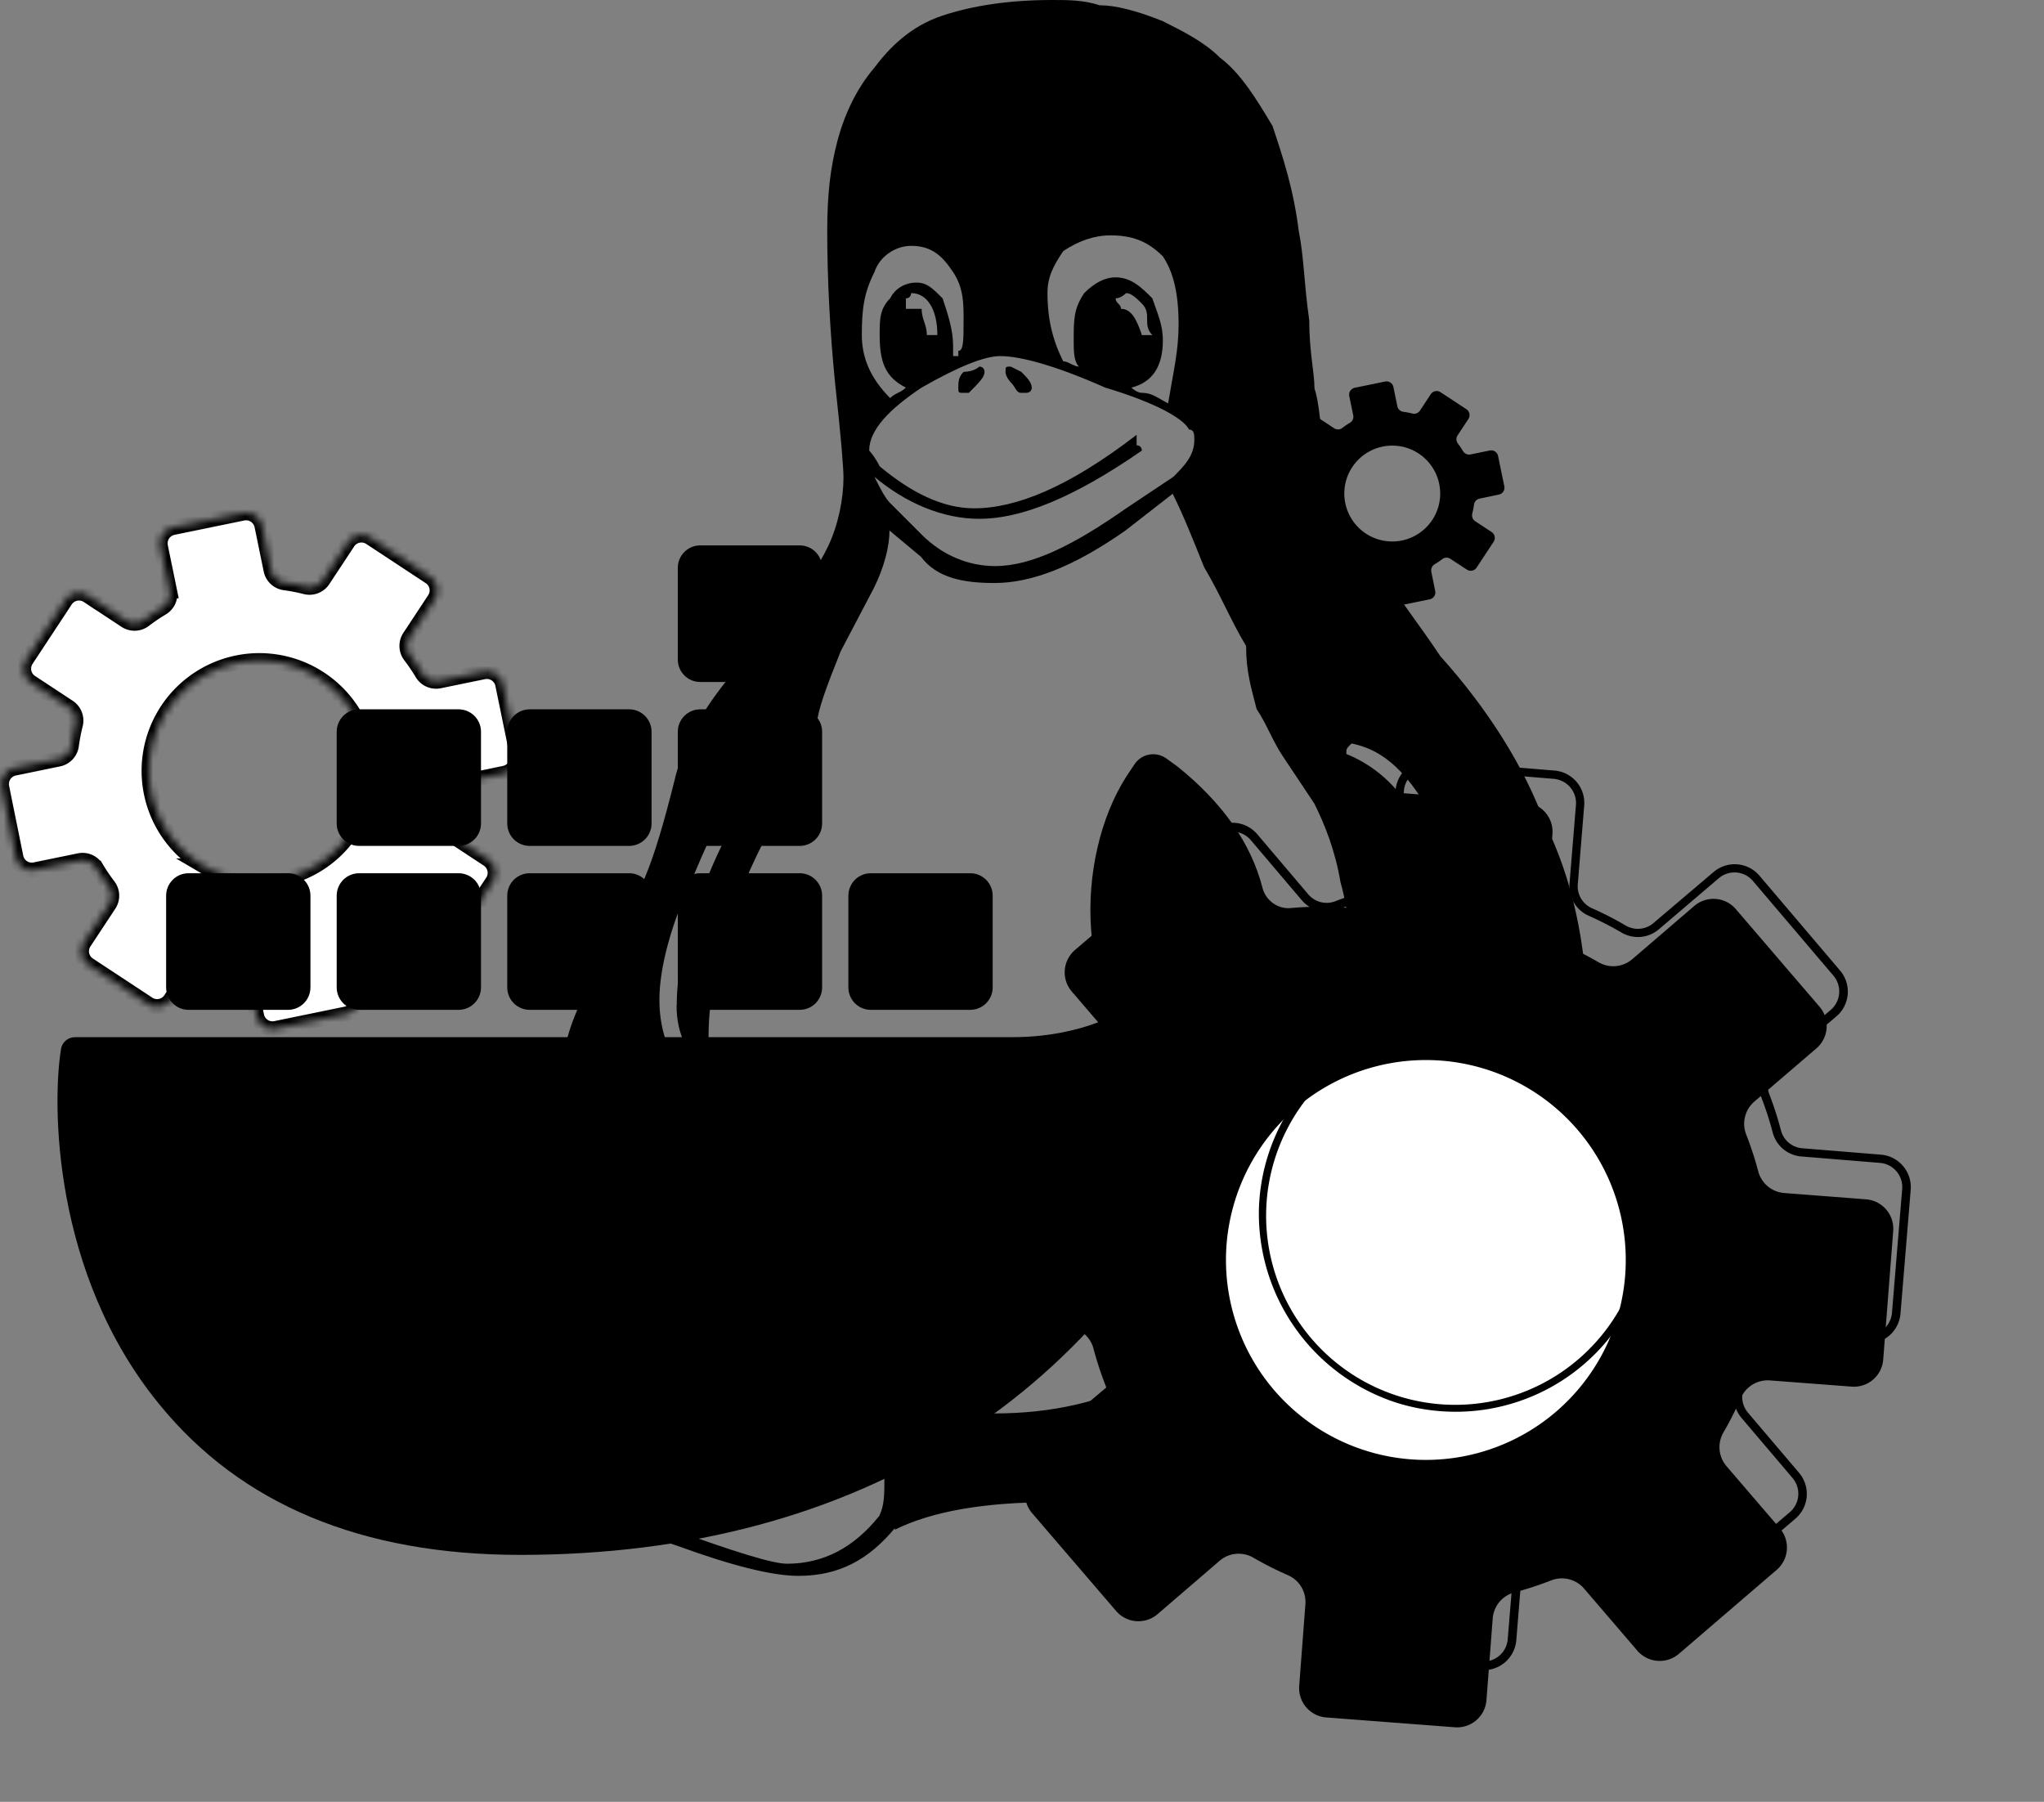 <svg xmlns="http://www.w3.org/2000/svg" fill="none" viewBox="0 0 287 253">
  <rect x="0" y="0" width="287" height="253" fill="#808080" stroke="none"/>
  <mask id="a" fill="#fff">
    <path d="m63.652 132.148 5.495-8.333a2.272 2.272 0 0 0-.652-3.159l-5.283-3.481a2.273 2.273 0 0 1-.966-2.432c.25-.981.442-1.977.576-2.981a2.275 2.275 0 0 1 1.796-1.894l6.207-1.295c.294-.06.573-.177.821-.344a2.268 2.268 0 0 0 .626-.634 2.271 2.271 0 0 0 .326-1.715l-2.009-9.776a2.273 2.273 0 0 0-1.804-1.781 2.275 2.275 0 0 0-.891.008l-6.2 1.273a2.275 2.275 0 0 1-1.366-.139 2.273 2.273 0 0 1-1.037-.899 25.957 25.957 0 0 0-1.705-2.515 2.272 2.272 0 0 1-.072-2.614l3.483-5.284a2.273 2.273 0 0 0 .332-1.715 2.272 2.272 0 0 0-.984-1.444l-8.337-5.492a2.275 2.275 0 0 0-2.537.016 2.275 2.275 0 0 0-.624.636l-3.483 5.28a2.275 2.275 0 0 1-2.433.966 26.205 26.205 0 0 0-2.982-.576 2.273 2.273 0 0 1-1.895-1.796l-1.273-6.197a2.271 2.271 0 0 0-.977-1.449 2.274 2.274 0 0 0-1.717-.328l-9.781 2.011a2.273 2.273 0 0 0-1.782 1.803c-.056.294-.053.597.008.89l1.273 6.197a2.272 2.272 0 0 1-1.038 2.401 25.293 25.293 0 0 0-2.516 1.704 2.275 2.275 0 0 1-2.619.072l-5.283-3.481a2.274 2.274 0 0 0-2.536.013 2.272 2.272 0 0 0-.625.635L3.697 92.634a2.272 2.272 0 0 0 .648 3.159l5.287 3.481c.391.257.694.628.866 1.064.172.435.206.913.096 1.368a26.837 26.837 0 0 0-.572 2.981 2.271 2.271 0 0 1-.599 1.23 2.274 2.274 0 0 1-1.197.664l-6.2 1.276a2.266 2.266 0 0 0-.823.344c-.249.167-.462.382-.627.633a2.272 2.272 0 0 0-.328 1.716l1.986 9.799c.06.294.177.573.345.821a2.27 2.27 0 0 0 1.459.96c.295.056.597.053.891-.008l6.2-1.273a2.277 2.277 0 0 1 1.366.139c.43.186.792.5 1.037.899a25.859 25.859 0 0 0 1.702 2.515 2.272 2.272 0 0 1 .076 2.614l-3.483 5.284a2.265 2.265 0 0 0-.342.824c-.059.295-.058.598.002.893.06.294.177.574.345.823.168.249.385.462.636.626l8.337 5.493c.25.165.53.279.824.336.294.056.597.054.89-.006.293-.061.572-.179.82-.347.248-.169.46-.384.623-.635l3.486-5.28a2.276 2.276 0 0 1 1.062-.867 2.277 2.277 0 0 1 1.367-.099c.983.25 1.98.442 2.986.576a2.266 2.266 0 0 1 1.231.599c.339.321.571.739.664 1.196l1.273 6.197c.059.294.176.574.344.822.168.249.383.462.633.627.251.165.531.279.826.335.295.057.598.054.891-.007l9.781-2.012c.294-.059.574-.176.823-.343.249-.168.462-.383.627-.633.165-.251.279-.531.335-.826a2.271 2.271 0 0 0-.008-.891l-1.247-6.204a2.272 2.272 0 0 1 .139-1.365c.186-.43.5-.792.9-1.037a25.749 25.749 0 0 0 2.516-1.704c.376-.28.828-.437 1.296-.45.468-.013.929.119 1.319.378l5.305 3.481a2.278 2.278 0 0 0 1.705.322 2.272 2.272 0 0 0 1.436-.974ZM28.576 121.58a15.479 15.479 0 0 1-6.184-6.784 15.47 15.47 0 0 1-1.253-9.092 15.473 15.473 0 0 1 4.119-8.203 15.486 15.486 0 0 1 8.043-4.429 15.491 15.491 0 0 1 9.138.903 15.483 15.483 0 0 1 7.019 5.917 15.473 15.473 0 0 1 2.432 8.851 15.474 15.474 0 0 1-3.01 8.671 15.489 15.489 0 0 1-9.352 5.98 15.492 15.492 0 0 1-10.953-1.814Z"/>
  </mask>
  <path fill="#fff" stroke="color(display-p3 .118 .118 .118)" stroke-width="2.1" d="m63.652 132.148 5.495-8.333a2.272 2.272 0 0 0-.652-3.159l-5.283-3.481a2.273 2.273 0 0 1-.966-2.432c.25-.981.442-1.977.576-2.981a2.275 2.275 0 0 1 1.796-1.894l6.207-1.295c.294-.06.573-.177.821-.344a2.268 2.268 0 0 0 .626-.634 2.271 2.271 0 0 0 .326-1.715l-2.009-9.776a2.273 2.273 0 0 0-1.804-1.781 2.275 2.275 0 0 0-.891.008l-6.2 1.273a2.275 2.275 0 0 1-1.366-.139 2.273 2.273 0 0 1-1.037-.899 25.957 25.957 0 0 0-1.705-2.515 2.272 2.272 0 0 1-.072-2.614l3.483-5.284a2.273 2.273 0 0 0 .332-1.715 2.272 2.272 0 0 0-.984-1.444l-8.337-5.492a2.275 2.275 0 0 0-2.537.016 2.275 2.275 0 0 0-.624.636l-3.483 5.28a2.275 2.275 0 0 1-2.433.966 26.205 26.205 0 0 0-2.982-.576 2.273 2.273 0 0 1-1.895-1.796l-1.273-6.197a2.271 2.271 0 0 0-.977-1.449 2.274 2.274 0 0 0-1.717-.328l-9.781 2.011a2.273 2.273 0 0 0-1.782 1.803c-.056.294-.053.597.008.89l1.273 6.197a2.272 2.272 0 0 1-1.038 2.401 25.293 25.293 0 0 0-2.516 1.704 2.275 2.275 0 0 1-2.619.072l-5.283-3.481a2.274 2.274 0 0 0-2.536.013 2.272 2.272 0 0 0-.625.635L3.697 92.634a2.272 2.272 0 0 0 .648 3.159l5.287 3.481c.391.257.694.628.866 1.064.172.435.206.913.096 1.368a26.837 26.837 0 0 0-.572 2.981 2.271 2.271 0 0 1-.599 1.23 2.274 2.274 0 0 1-1.197.664l-6.2 1.276a2.266 2.266 0 0 0-.823.344c-.249.167-.462.382-.627.633a2.272 2.272 0 0 0-.328 1.716l1.986 9.799c.06.294.177.573.345.821a2.27 2.27 0 0 0 1.459.96c.295.056.597.053.891-.008l6.2-1.273a2.277 2.277 0 0 1 1.366.139c.43.186.792.5 1.037.899a25.859 25.859 0 0 0 1.702 2.515 2.272 2.272 0 0 1 .076 2.614l-3.483 5.284a2.265 2.265 0 0 0-.342.824c-.059.295-.058.598.002.893.06.294.177.574.345.823.168.249.385.462.636.626l8.337 5.493c.25.165.53.279.824.336.294.056.597.054.89-.006.293-.061.572-.179.82-.347.248-.169.46-.384.623-.635l3.486-5.28a2.276 2.276 0 0 1 1.062-.867 2.277 2.277 0 0 1 1.367-.099c.983.25 1.98.442 2.986.576a2.266 2.266 0 0 1 1.231.599c.339.321.571.739.664 1.196l1.273 6.197c.059.294.176.574.344.822.168.249.383.462.633.627.251.165.531.279.826.335.295.057.598.054.891-.007l9.781-2.012c.294-.059.574-.176.823-.343.249-.168.462-.383.627-.633.165-.251.279-.531.335-.826a2.271 2.271 0 0 0-.008-.891l-1.247-6.204a2.272 2.272 0 0 1 .139-1.365c.186-.43.5-.792.9-1.037a25.749 25.749 0 0 0 2.516-1.704c.376-.28.828-.437 1.296-.45.468-.013.929.119 1.319.378l5.305 3.481a2.278 2.278 0 0 0 1.705.322 2.272 2.272 0 0 0 1.436-.974ZM28.576 121.58a15.479 15.479 0 0 1-6.184-6.784 15.47 15.47 0 0 1-1.253-9.092 15.473 15.473 0 0 1 4.119-8.203 15.486 15.486 0 0 1 8.043-4.429 15.491 15.491 0 0 1 9.138.903 15.483 15.483 0 0 1 7.019 5.917 15.473 15.473 0 0 1 2.432 8.851 15.474 15.474 0 0 1-3.01 8.671 15.489 15.489 0 0 1-9.352 5.98 15.492 15.492 0 0 1-10.953-1.814Z" mask="url(#a)"/>
  <path fill="color(display-p3 .906 .906 .906)" d="M144.869 54.421c0 .737-.736.737-.736.737h-.737c-.736 0-.736-.737-1.472-1.474 0 0-.737-.737-.737-1.474s0-.737.737-.737l1.472.737c.737.737 1.473 1.474 1.473 2.211Zm-13.254-7.371c0-3.685-1.473-5.897-3.682-5.897 0 0 0 .737-.736.737v1.474h2.209c0 1.474.736 2.211.736 3.685h1.473Zm25.772-3.685c1.473 0 2.209 1.474 2.946 3.685h1.472c-.736-.737-.736-1.474-.736-2.211 0-.737 0-1.474-.736-2.211-.737-.737-1.473-1.474-2.209-1.474 0 0-.737.737-1.473.737 0 .737.736.737.736 1.474Zm-22.09 11.793c-.737 0-.737 0-.737-.737s0-1.474.737-2.211c1.472 0 2.209-.737 2.209-.737.736 0 .736.737.736.737 0 .737-.736 1.474-2.209 2.948h-.736Zm-8.1-.737c-2.946-1.474-3.682-3.685-3.682-7.371 0-2.211 0-3.685 1.472-5.16.737-1.474 2.21-2.211 3.682-2.211 1.473 0 2.209.737 3.682 2.211.736 2.211 1.473 4.423 1.473 6.634v1.474h.736v-.737c.737 0 .737-1.474.737-4.423 0-2.211 0-4.423-1.473-6.634s-2.946-3.685-5.891-3.685c-2.209 0-4.418 1.474-5.155 3.685-1.472 2.948-1.768 5.16-1.768 8.845 0 2.948 1.032 5.897 3.977 8.845.737-.737 1.473-.737 2.21-1.474Zm92.03 103.913c.736 0 .736-.296.736-.961 0-1.618-.736-3.533-2.945-5.672-2.209-2.211-5.891-3.613-10.309-4.199-.736-.072-1.473-.072-1.473-.072-.736-.144-.736-.144-1.472-.144-.737-.073-2.21-.224-2.946-.369 2.209-6.858 2.946-12.899 2.946-18.203 0-7.371-1.473-12.53-4.419-16.953-2.945-4.422-5.89-6.633-9.572-7.371-.737.738-.737.738-.737 1.475 3.682 1.474 7.364 4.422 9.573 8.845 2.209 5.159 2.945 9.582 2.945 14.741 0 4.126-.736 10.247-3.681 18.059-2.946 1.177-5.891 3.902-8.1 8.18 0 .664 0 1.033.736 1.033 0 0 .736-.665 1.473-1.915 1.473-1.25 2.209-2.507 3.682-3.758 2.209-1.25 3.681-1.915 5.89-1.915 3.682 0 7.364.514 9.573 1.547 2.946.961 4.418 1.987 5.155 3.172.736 1.106 1.472 2.139 2.209 3.093 0 .954.736 1.402.736 1.402v-.015ZM151.496 51.473c-.736-.737-.736-2.211-.736-3.685 0-2.948 0-4.422 1.473-6.634 1.473-1.474 2.945-2.211 4.418-2.211 2.209 0 3.682 1.474 5.154 2.948.737 2.211 1.473 3.685 1.473 5.897 0 3.685-1.473 5.897-4.418 6.634 0 0 .736.737 1.473.737 1.472 0 2.209.737 3.682 1.474.736-4.423 1.472-7.371 1.472-11.056 0-4.423-.736-7.371-2.209-9.582-2.209-2.211-4.418-2.948-7.363-2.948-2.209 0-4.419.737-6.628 2.211-1.472 2.211-2.209 3.685-2.209 5.897 0 3.685.737 6.634 2.209 9.582.737 0 1.473.737 2.209.737Zm8.837 11.793c-9.573 6.634-16.937 9.582-22.827 9.582-5.155 0-10.309-2.211-14.728-5.897.737 1.474 1.473 2.948 2.209 3.685l4.419 4.423c2.945 2.948 6.627 4.423 10.309 4.423 5.154 0 11.045-2.948 18.409-8.108l6.627-4.423c1.473-1.474 2.945-2.948 2.945-5.16 0-.737 0-1.474-.736-1.474-.736-1.474-4.418-3.685-11.782-5.897-6.627-2.948-11.782-4.422-14.727-4.422-2.209 0-5.891 1.474-11.045 4.422-4.419 2.948-7.364 5.897-7.364 8.845 0 0 .736.737 1.473 2.211 4.418 3.685 8.836 5.897 13.254 5.897 5.891 0 13.255-2.948 22.827-10.319v1.474c.737 0 .737.737.737.737Zm16.929 148.868c2.945 5.542 8.1 8.325 13.991 8.325 1.472 0 2.945-.224 4.418-.665 1.473-.297 2.945-.81 3.682-1.402.736-.513 1.472-1.033 2.209-1.619 1.472-.513 1.472-.881 2.209-1.25l12.518-10.832c2.945-2.349 5.891-4.408 9.573-6.193 2.945-1.77 5.89-2.948 7.363-3.613 2.209-.593 3.682-1.474 5.155-2.652.736-1.106 1.472-2.508 1.472-4.278 0-2.139-1.472-3.758-2.945-4.936-1.473-1.178-2.945-1.987-4.418-2.507-1.473-.52-2.946-1.698-5.155-3.686-1.472-1.915-2.945-4.567-3.682-8.035l-.736-4.271c-.736-1.987-.736-3.461-1.473-4.278 0-.224 0-.296-.736-.296s-2.209.665-2.945 1.915c-1.473 1.25-2.946 2.652-4.419 4.126-.736 1.474-2.945 2.797-4.418 4.054-2.209 1.25-4.418 1.915-5.891 1.915-5.89 0-8.836-1.619-11.045-4.791-1.473-2.356-2.209-5.087-2.945-8.18-1.473-1.25-2.21-1.915-3.682-1.915-3.682 0-5.155 3.83-5.155 11.569v22.922c0 .665-.736 2.139-.736 4.422-.736 2.284-.736 4.878-.736 7.812l-1.473 8.18v.159ZM70.504 208.21c6.844 1.005 14.727 3.143 23.636 6.417 8.908 3.245 14.359 4.936 16.344 4.936 5.155 0 9.428-2.284 12.959-6.699.736-1.431.736-3.108.736-5.044 0-6.966-4.194-15.775-12.59-26.455l-5.011-6.706c-1.032-1.402-2.281-3.541-3.898-6.41-1.545-2.876-2.945-5.087-4.05-6.634-.96-1.698-2.505-3.389-4.49-5.087-1.913-1.698-4.122-2.797-6.555-3.389-3.09.592-5.227 1.618-6.259 3.02-1.032 1.402-1.617 2.949-1.769 4.567-.224 1.547-.664 2.58-1.401 3.093-.736.441-1.985.81-3.682 1.178-.368 0-1.032 0-1.985.072h-1.985c-3.906 0-6.555.441-7.948 1.178-1.841 2.139-2.801 4.567-2.801 7.147 0 1.178.296 3.172.881 5.969.592 2.724.881 4.935.881 6.482 0 3.02-.881 6.041-2.722 9.062-1.841 3.172-2.801 5.528-2.801 7.204.736 2.862 5.595 4.871 14.503 6.049l.007.05Zm24.516-67.009c0-5.087 1.328-10.688 4.05-17.321 2.65-6.634 5.298-11.056 7.877-14.005-.145-.737-.513-.737-1.105-.737l-.736-.737c-2.137 2.211-4.714 7.371-7.804 14.742-3.09 6.633-4.714 12.747-4.714 17.249 0 3.317.808 6.193 2.281 8.693 1.617 2.435 5.523 5.969 11.709 10.463l7.804 5.088c8.317 7.226 12.735 12.234 12.735 15.182 0 1.547-.736 3.093-2.945 4.791-1.473 1.771-3.458 2.652-5.155 2.652-.144 0-.224.145-.224.513 0 .072.737 1.547 2.282 4.423 3.09 4.198 9.717 6.265 18.553 6.265 16.2 0 28.711-6.634 38.284-19.901 0-3.686 0-5.969-.737-6.93v-2.725c0-4.791.737-8.404 2.209-10.759 1.473-2.356 2.946-3.462 5.155-3.462 1.472 0 2.945.513 4.418 1.619.736-5.673.736-10.615.736-15.038 0-6.706 0-12.234-1.472-17.394-.737-4.422-2.21-8.107-3.682-11.056-1.473-2.211-2.946-4.422-4.418-6.633-1.473-2.212-2.209-4.423-3.682-6.634-.737-2.948-1.473-5.16-1.473-8.845-2.209-3.685-3.682-7.371-5.891-11.056-1.472-3.685-2.945-7.371-4.418-10.319l-6.627 5.16c-7.364 5.16-13.255 7.371-18.409 7.371-4.418 0-8.1-.737-10.309-3.685l-4.418-3.685c0 2.211-.737 5.16-2.209 8.108l-4.642 8.845c-2.065 5.16-3.162 8.108-3.386 10.319-.296 1.474-.513 2.948-.664 2.948l-5.523 11.057c-5.963 11.056-8.981 21.295-8.981 29.772 0 1.698.144 3.461.44 5.232-3.314-2.284-4.931-5.456-4.931-9.582l.022.014Zm52.721 69.719c-9.572 0-16.936 1.301-22.09 3.866v-.224c-3.682 4.422-7.804 6.706-13.551 6.706-3.609 0-9.276-1.402-16.936-4.199-7.732-2.652-14.576-4.689-20.539-6.026-.592-.166-1.913-.419-4.05-.759-2.065-.332-3.978-.672-5.667-1.012-1.545-.332-3.314-.831-5.227-1.51-1.841-.585-3.314-1.344-4.418-2.262-1.018-.932-1.516-1.973-1.516-3.15 0-1.178.253-2.436.751-3.78.469-.809.989-1.618 1.502-2.356.513-.809.96-1.546 1.249-2.283.44-.665.736-1.33 1.032-2.067.296-.665.592-1.329.736-2.139.144-.737.296-1.474.296-2.211 0-.737-.296-2.948-.881-6.85-.592-3.83-.881-6.266-.881-7.299 0-3.245.736-5.824 2.353-7.667 1.617-1.843 3.169-2.804 4.786-2.804h8.468c.664 0 1.696-.368 3.241-1.25.513-1.178.96-2.139 1.249-3.02.368-.882.513-1.547.664-1.843.144-.441.296-.882.44-1.25.296-.513.664-1.106 1.177-1.698-.592-.738-.881-1.699-.881-2.877 0-.809 0-1.546.144-1.987 0-2.652 1.249-6.409 3.898-11.352l2.577-4.647c2.137-3.981 3.754-6.93 4.931-9.878 1.249-2.948 2.577-7.371 4.05-13.267 1.177-5.16 3.978-10.319 8.396-15.479l5.523-6.634c3.826-4.423 6.331-8.108 7.732-11.056 1.4-2.948 2.137-6.634 2.137-9.582 0-1.474-.369-5.897-1.177-13.267-.736-7.371-1.105-14.742-1.105-21.375 0-5.16.441-8.845 1.401-12.53.96-3.685 2.649-7.371 5.154-10.319 2.21-2.948 5.155-5.897 9.573-7.371C136.704.737 141.859 0 147.75 0c2.209 0 4.418 0 6.627.737 2.209 0 5.154.737 8.836 2.211 2.946 1.474 5.891 2.948 8.1 5.16 2.946 2.211 5.155 5.897 7.364 9.582 1.472 4.422 2.945 8.845 3.682 14.742.736 3.685.736 7.371 1.472 12.53 0 4.422.737 7.371.737 9.582.736 2.211.736 5.16 1.472 8.845.737 2.948 1.473 5.897 2.946 8.108 1.473 2.948 2.945 5.897 5.154 8.845 2.209 3.685 5.155 7.371 8.1 11.793 6.628 7.371 11.782 15.478 14.727 23.579 3.682 7.371 5.891 16.953 5.891 27.192 0 5.088-.736 10.023-2.209 14.814 1.473 0 2.209.593 2.946 1.619.736 1.026 1.472 3.245 2.209 6.706l.736 5.456c.737 1.618 1.473 3.172 3.682 4.494 1.473 1.33 2.945 2.436 5.154 3.317 1.473.737 3.682 1.771 5.155 3.093 1.473 1.474 2.209 3.021 2.209 4.639 0 2.508-.736 4.351-2.209 5.673-1.473 1.474-2.945 2.508-5.155 3.172-1.472.737-4.418 2.212-8.836 4.293-3.682 2.182-7.363 4.827-11.045 7.956l-7.364 6.272c-2.945 2.876-5.891 4.936-8.1 6.193-2.209 1.33-5.154 1.987-8.1 1.987l-5.154-.592c-5.891-1.547-9.573-4.495-11.782-8.99-11.782-1.43-21.354-2.139-27.245-2.139l-.008.051Z"/>
  <circle cx="200.217" cy="176.917" r="29.549" fill="#fff"/>
  <path fill="color(display-p3 .904 .904 .904)" d="m264.424 190.887 1.404-18.053a4.142 4.142 0 0 0-.99-3.007 4.137 4.137 0 0 0-2.825-1.429l-11.46-.884a4.101 4.101 0 0 1-3.667-3.009 48.18 48.18 0 0 0-1.714-5.242 4.119 4.119 0 0 1-.145-2.486c.21-.823.67-1.562 1.316-2.113l8.707-7.468a4.139 4.139 0 0 0 1.427-2.824 4.139 4.139 0 0 0-.985-3.008l-11.785-13.741a4.143 4.143 0 0 0-2.807-1.404 4.141 4.141 0 0 0-2.985.969l-8.707 7.476c-.642.556-1.442.9-2.287.983a4.099 4.099 0 0 1-2.435-.518 47.082 47.082 0 0 0-4.955-2.512 4.104 4.104 0 0 1-1.858-1.655 4.109 4.109 0 0 1-.561-2.424l.869-11.431a4.14 4.14 0 0 0-.191-1.602 4.125 4.125 0 0 0-.792-1.407c-.353-.412-.785-.75-1.27-.995a4.115 4.115 0 0 0-1.554-.432l-18.05-1.365a4.139 4.139 0 0 0-3.007.991 4.141 4.141 0 0 0-1.429 2.825l-.868 11.438a4.102 4.102 0 0 1-3.008 3.668 48.18 48.18 0 0 0-5.242 1.714c-.792.305-1.659.356-2.481.146a4.096 4.096 0 0 1-2.109-1.317l-7.474-8.709a4.144 4.144 0 0 0-2.824-1.426 4.142 4.142 0 0 0-3.007.984l-13.739 11.772c-.412.354-.751.786-.996 1.27a4.141 4.141 0 0 0-.434 1.555c-.041.541.025 1.086.195 1.602.169.516.439.993.793 1.405l7.474 8.701c.557.643.9 1.442.983 2.287.084.846-.097 1.697-.517 2.436a47.089 47.089 0 0 0-2.489 4.916c-.343.783-.922 1.44-1.656 1.878-.734.438-1.586.635-2.438.565l-11.429-.868a4.104 4.104 0 0 0-1.602.191c-.516.169-.994.437-1.406.791a4.125 4.125 0 0 0-1.427 2.825L134.607 181c-.041.542.025 1.086.194 1.603.17.516.439.994.794 1.406.354.412.786.75 1.271.995.485.245 1.014.391 1.556.432l11.436.876a4.09 4.09 0 0 1 2.312.916 4.094 4.094 0 0 1 1.356 2.085c.47 1.779 1.042 3.529 1.713 5.242.304.794.355 1.662.145 2.486a4.103 4.103 0 0 1-1.316 2.113l-8.707 7.468a4.15 4.15 0 0 0-1.427 2.828 4.145 4.145 0 0 0 .985 3.011l11.793 13.734c.354.413.785.751 1.27.996a4.113 4.113 0 0 0 1.554.434 4.144 4.144 0 0 0 1.602-.194c.516-.17.993-.439 1.405-.794l8.692-7.475c.642-.557 1.441-.9 2.287-.983a4.107 4.107 0 0 1 2.435.517c1.588.925 3.23 1.757 4.915 2.49.777.346 1.428.925 1.861 1.657.434.733.629 1.582.558 2.43l-.868 11.438a4.14 4.14 0 0 0 .191 1.602c.169.517.438.995.791 1.407.354.412.786.75 1.27.995.485.245 1.013.392 1.555.432l18.05 1.38a4.109 4.109 0 0 0 1.603-.194c.516-.169.994-.439 1.406-.794.412-.354.75-.786.995-1.271.244-.485.391-1.014.431-1.556l.876-11.439c.059-.847.379-1.655.916-2.312a4.098 4.098 0 0 1 2.085-1.356c1.779-.47 3.528-1.043 5.241-1.714a4.116 4.116 0 0 1 2.485-.145c.824.21 1.562.67 2.113 1.316l7.467 8.709a4.146 4.146 0 0 0 2.828 1.427 4.144 4.144 0 0 0 3.01-.985l13.732-11.787a4.144 4.144 0 0 0 1.426-2.825 4.142 4.142 0 0 0-.984-3.007l-7.475-8.709a4.114 4.114 0 0 1-.983-2.287 4.112 4.112 0 0 1 .518-2.435 47.104 47.104 0 0 0 2.489-4.917 4.103 4.103 0 0 1 4.086-2.42l11.437.869a4.124 4.124 0 0 0 3.013-.98 4.123 4.123 0 0 0 1.429-2.828Zm-64.889 14.091a28.071 28.071 0 0 1-15.774-5.316 28.07 28.07 0 0 1-9.989-13.316 28.072 28.072 0 0 1-.693-16.634 28.072 28.072 0 0 1 8.848-14.101 28.065 28.065 0 0 1 15.277-6.609c5.643-.608 11.338.51 16.333 3.206a28.074 28.074 0 0 1 11.646 11.895 28.077 28.077 0 0 1 2.862 16.4 28.069 28.069 0 0 1-9.557 17.712 28.065 28.065 0 0 1-18.953 6.763Z"/>
  <path fill="color(display-p3 .118 .118 .118)" d="m207.33 79.696 2.39-3.623a.975.975 0 0 0 .146-.358.99.99 0 0 0-.002-.387.988.988 0 0 0-.151-.357 1 1 0 0 0-.277-.271l-2.297-1.514a.988.988 0 0 1-.377-.462.993.993 0 0 1-.043-.595c.109-.427.192-.86.251-1.296a.981.981 0 0 1 .26-.535.992.992 0 0 1 .521-.288l2.698-.563a.992.992 0 0 0 .358-.15c.108-.073.2-.167.272-.275a.993.993 0 0 0 .142-.746l-.874-4.251a.989.989 0 0 0-.15-.357.971.971 0 0 0-.275-.272.989.989 0 0 0-.746-.142l-2.696.553a.986.986 0 0 1-.593-.06.987.987 0 0 1-.451-.391 11.233 11.233 0 0 0-.742-1.093.988.988 0 0 1-.195-.563.988.988 0 0 1 .164-.573l1.514-2.297a.995.995 0 0 0 .147-.358.971.971 0 0 0-.003-.387.972.972 0 0 0-.151-.357.983.983 0 0 0-.276-.271l-3.625-2.388a.993.993 0 0 0-.359-.147.987.987 0 0 0-.387.002.99.99 0 0 0-.357.151.98.98 0 0 0-.271.277l-1.514 2.296a.989.989 0 0 1-1.058.42 11.373 11.373 0 0 0-1.297-.25.986.986 0 0 1-.535-.26.995.995 0 0 1-.289-.52l-.553-2.694a.992.992 0 0 0-.15-.357.987.987 0 0 0-1.022-.415l-4.252.874a.986.986 0 0 0-.357.15.995.995 0 0 0-.273.275.992.992 0 0 0-.145.359.989.989 0 0 0 .004.387l.553 2.694a.983.983 0 0 1-.06.594.994.994 0 0 1-.391.451c-.379.225-.745.472-1.094.741a.99.99 0 0 1-1.139.031l-2.297-1.513a.987.987 0 0 0-.745-.145.989.989 0 0 0-.629.427l-2.389 3.623a.989.989 0 0 0-.145.745.989.989 0 0 0 .151.357.986.986 0 0 0 .276.272l2.298 1.514a.985.985 0 0 1 .377.462c.075.189.09.397.042.595-.107.427-.19.86-.249 1.296a.995.995 0 0 1-.26.535.992.992 0 0 1-.521.288l-2.695.555a.99.99 0 0 0-.631.425.994.994 0 0 0-.146.359.991.991 0 0 0 .004.387l.863 4.26c.026.128.077.249.15.357a.99.99 0 0 0 .276.272c.108.072.23.121.358.145.128.024.26.023.388-.004l2.695-.553a.99.99 0 0 1 .594.06.992.992 0 0 1 .451.391c.225.379.472.744.74 1.094.121.163.19.359.196.563a.988.988 0 0 1-.163.573l-1.515 2.297a.993.993 0 0 0-.148.358.975.975 0 0 0 0 .388.993.993 0 0 0 .15.358c.074.108.168.201.277.273l3.625 2.388c.108.072.23.121.358.146a.99.99 0 0 0 .387-.003.994.994 0 0 0 .356-.151c.108-.073.2-.167.271-.276l1.516-2.296a.987.987 0 0 1 .462-.377.987.987 0 0 1 .594-.043c.428.108.861.192 1.298.25a.994.994 0 0 1 .536.26.987.987 0 0 1 .288.52l.554 2.694a.99.99 0 0 0 .149.357.991.991 0 0 0 .635.418c.128.024.26.023.387-.003l4.253-.875a.984.984 0 0 0 .357-.149.98.98 0 0 0 .273-.275.978.978 0 0 0 .146-.359c.024-.128.023-.26-.003-.387l-.542-2.698a.987.987 0 0 1 .451-1.044c.379-.225.744-.473 1.094-.741a.99.99 0 0 1 1.137-.031l2.307 1.514a.987.987 0 0 0 .741.14.985.985 0 0 0 .624-.423Zm-15.25-4.595a6.729 6.729 0 0 1-2.689-2.95 6.733 6.733 0 0 1-.545-3.953 6.731 6.731 0 0 1 1.791-3.566 6.734 6.734 0 0 1 10.522 1.04 6.731 6.731 0 0 1 1.058 3.848 6.725 6.725 0 0 1-1.309 3.77 6.734 6.734 0 0 1-8.828 1.812Z"/>
  <path fill="url(#b)" d="M159.304 107.302c.993-1.486 3.02-1.849 4.467-.801l1.588 1.15c6.284 5.071 10.291 10.7 11.905 17.006.454 1.771 2.15 3.022 3.97 2.845 7.234-.705 15.309.515 19.126 3.165l2.603 1.602c.824.507 1.132 1.554.713 2.426-1.289 2.877-1.658 3.644-1.842 4.028-6.467 12.949-18.606 14.397-25.803 14.418-1.322.003-2.523.792-3.035 2.012-17.099 40.713-52.454 63.169-99.931 63.169-22.29 0-39.239-7.097-50.66-21.099C7.299 178.81 7.299 154.835 8.589 147.162c.216-.9 1.021-1.534 1.946-1.534H142.147c4.938 0 9.051-.954 11.951-2.055 1.676-.637 2.134-2.647 1.385-4.276-1.551-3.374-2.14-6.735-2.283-8.822-.552-7.672 1.29-15.728 4.974-21.482l1.13-1.691ZM40.44 122.611c1.74 0 3.15 1.411 3.15 3.15v12.881c0 1.74-1.41 3.15-3.15 3.15H26.476c-1.74 0-3.15-1.41-3.15-3.15v-12.881c0-1.739 1.41-3.15 3.15-3.15h13.964Zm23.948 0c1.74 0 3.15 1.411 3.15 3.15v12.881c0 1.74-1.41 3.15-3.15 3.15H50.425c-1.74 0-3.15-1.41-3.15-3.15v-12.881c0-1.739 1.41-3.15 3.15-3.15h13.964Zm23.948 0c1.74 0 3.15 1.411 3.15 3.15v12.881c0 1.74-1.41 3.15-3.15 3.15H74.373c-1.74 0-3.15-1.41-3.15-3.15v-12.881c0-1.739 1.41-3.15 3.15-3.15h13.964Zm23.949 0c1.739 0 3.149 1.411 3.149 3.15v12.881c0 1.74-1.41 3.15-3.149 3.15H98.321c-1.74 0-3.15-1.41-3.15-3.15v-12.881c0-1.739 1.41-3.15 3.15-3.15h13.965Zm23.948 0c1.74 0 3.15 1.411 3.15 3.15v12.881c0 1.74-1.41 3.15-3.15 3.15H122.27c-1.74 0-3.15-1.41-3.15-3.15v-12.881c0-1.739 1.41-3.15 3.15-3.15h13.964Zm-23.948-23.016c1.739 0 3.149 1.41 3.149 3.15v12.88c0 1.74-1.41 3.15-3.149 3.15H98.321c-1.74 0-3.15-1.41-3.15-3.15v-12.88c0-1.74 1.41-3.15 3.15-3.15h13.965Zm-23.949 0c1.74 0 3.15 1.41 3.15 3.15v12.88c0 1.74-1.41 3.15-3.15 3.15H74.373c-1.74 0-3.15-1.41-3.15-3.15v-12.88c0-1.74 1.41-3.15 3.15-3.15h13.964Zm-23.948 0c1.74 0 3.15 1.41 3.15 3.15v12.88c0 1.74-1.41 3.15-3.15 3.15H50.425c-1.74 0-3.15-1.41-3.15-3.15v-12.88c0-1.74 1.41-3.15 3.15-3.15h13.964Zm47.897-23.017c1.739 0 3.149 1.41 3.149 3.15v12.881c0 1.74-1.41 3.15-3.149 3.15H98.321c-1.74 0-3.15-1.41-3.15-3.15V79.728c0-1.74 1.41-3.15 3.15-3.15h13.965Z"/>
  <path fill="color(display-p3 .118 .118 .118)" d="M189.349 232.769a4.566 4.566 0 0 1-2.269-1.831 4.565 4.565 0 0 1-.701-2.831l.898-11.029a3.361 3.361 0 0 0-.448-1.994 3.365 3.365 0 0 0-1.518-1.367 49.482 49.482 0 0 1-4.785-2.455 3.366 3.366 0 0 0-1.997-.437c-.695.065-1.353.346-1.882.802l-8.431 7.16c-.457.39-.986.687-1.558.873-.572.186-1.175.257-1.774.209a4.55 4.55 0 0 1-1.718-.486 4.572 4.572 0 0 1-1.402-1.107l-11.31-13.306c-.39-.457-.687-.987-.872-1.559a4.574 4.574 0 0 1-.21-1.774 4.579 4.579 0 0 1 1.594-3.12l8.477-7.181c.535-.449.917-1.053 1.095-1.729.177-.676.14-1.39-.107-2.044a47.41 47.41 0 0 1-1.646-5.122 3.376 3.376 0 0 0-1.106-1.719c-.538-.444-1.2-.711-1.896-.764l-11.022-.895a4.576 4.576 0 0 1-3.114-1.598 4.584 4.584 0 0 1-1.074-3.333l1.434-17.392c.048-.599.213-1.183.487-1.717a4.552 4.552 0 0 1 1.108-1.399 4.554 4.554 0 0 1 3.334-1.068l11.027.897a3.365 3.365 0 0 0 3.36-1.967 47.12 47.12 0 0 1 2.455-4.786c.35-.605.503-1.303.438-1.998a3.36 3.36 0 0 0-.801-1.882l-7.158-8.432a4.578 4.578 0 0 1-1.079-3.332c.096-1.21.668-2.332 1.591-3.12l13.311-11.313c.457-.391.986-.688 1.558-.875a4.579 4.579 0 0 1 1.774-.21c.6.048 1.184.213 1.719.487.535.274 1.011.651 1.401 1.109l7.157 8.432a3.373 3.373 0 0 0 1.729 1.095c.676.177 1.39.14 2.044-.107a46.115 46.115 0 0 1 5.121-1.647 3.369 3.369 0 0 0 1.718-1.107c.445-.538.712-1.2.764-1.896l.897-11.024a4.579 4.579 0 0 1 1.613-3.059c.916-.77 2.098-1.15 3.291-1.059l17.389 1.431a4.564 4.564 0 0 1 3.116 1.595c.389.458.683.989.866 1.561.183.572.252 1.175.201 1.773l-.899 11.03c-.061.694.094 1.39.445 1.992a3.363 3.363 0 0 0 1.516 1.366c1.642.727 3.242 1.547 4.79 2.457.605.349 1.303.502 1.998.436a3.368 3.368 0 0 0 1.882-.8l8.431-7.16c.456-.39.985-.686 1.557-.872a4.582 4.582 0 0 1 1.771-.209c.599.047 1.182.212 1.717.485.535.273 1.011.648 1.401 1.105l11.308 13.311c.391.457.688.986.874 1.558.187.572.258 1.175.21 1.775a4.556 4.556 0 0 1-.487 1.719 4.563 4.563 0 0 1-1.109 1.401l-8.429 7.136a3.38 3.38 0 0 0-1.095 1.729 3.372 3.372 0 0 0 .107 2.045 47.544 47.544 0 0 1 1.646 5.121c.181.673.567 1.273 1.104 1.717a3.363 3.363 0 0 0 1.893.764l11.027.897c1.209.099 2.329.674 3.114 1.599a4.581 4.581 0 0 1 1.074 3.332l-1.434 17.392a4.58 4.58 0 0 1-1.601 3.107 4.58 4.58 0 0 1-3.326 1.072l-11.027-.897a3.365 3.365 0 0 0-3.36 1.967 47.12 47.12 0 0 1-2.455 4.786 3.37 3.37 0 0 0-.437 1.998c.065.695.345 1.353.8 1.882l7.158 8.431c.39.457.685.986.871 1.557.185.572.256 1.174.209 1.773a4.585 4.585 0 0 1-.485 1.717 4.589 4.589 0 0 1-1.105 1.401l-13.305 11.314c-.457.391-.987.689-1.558.875-.572.186-1.175.257-1.775.21a4.579 4.579 0 0 1-1.719-.487 4.571 4.571 0 0 1-1.4-1.109l-7.157-8.432a3.373 3.373 0 0 0-1.729-1.095 3.376 3.376 0 0 0-2.044.107 47.108 47.108 0 0 1-5.121 1.647c-.674.182-1.275.568-1.72 1.106a3.369 3.369 0 0 0-.763 1.897l-.896 11.024c-.1 1.209-.675 2.33-1.599 3.115a4.579 4.579 0 0 1-3.332 1.075l-17.389-1.432c-.424-.036-.84-.133-1.236-.288Zm-8.936-22.853c.246.091.484.204.711.337 1.509.884 3.066 1.683 4.665 2.392a4.538 4.538 0 0 1 2.658 4.528l-.904 11.027c-.067.897.223 1.785.807 2.468a3.407 3.407 0 0 0 2.313 1.182l17.389 1.432c.897.07 1.786-.22 2.471-.805a3.397 3.397 0 0 0 1.178-2.317l.905-11.027c.071-.938.433-1.831 1.036-2.554a4.514 4.514 0 0 1 2.326-1.478c1.694-.439 3.362-.975 4.994-1.607a4.533 4.533 0 0 1 5.084 1.323l7.157 8.431a3.414 3.414 0 0 0 2.318 1.187c.899.074 1.791-.212 2.48-.793l13.305-11.315a3.41 3.41 0 0 0 1.186-2.316 3.408 3.408 0 0 0-.794-2.477l-7.157-8.431a4.536 4.536 0 0 1-1.076-2.541c-.086-.937.122-1.879.594-2.694a46.7 46.7 0 0 0 2.392-4.665 4.54 4.54 0 0 1 1.843-2.052 4.541 4.541 0 0 1 2.69-.606l11.02.901c.897.068 1.785-.222 2.469-.807a3.4 3.4 0 0 0 1.181-2.314l1.434-17.393a3.407 3.407 0 0 0-.806-2.469 3.404 3.404 0 0 0-2.314-1.181l-11.026-.902a4.529 4.529 0 0 1-2.555-1.037 4.525 4.525 0 0 1-1.481-2.328 46.06 46.06 0 0 0-1.611-4.965 4.538 4.538 0 0 1 1.324-5.085l8.431-7.16a3.416 3.416 0 0 0 1.187-2.318 3.419 3.419 0 0 0-.793-2.48l-11.31-13.306a3.394 3.394 0 0 0-1.039-.828 3.412 3.412 0 0 0-1.276-.365 3.389 3.389 0 0 0-1.319.154c-.425.137-.819.357-1.159.648l-8.407 7.162a4.53 4.53 0 0 1-2.54 1.076 4.529 4.529 0 0 1-2.693-.594 47.118 47.118 0 0 0-4.665-2.391 4.542 4.542 0 0 1-2.051-1.843 4.542 4.542 0 0 1-.605-2.691l.902-11.022a3.411 3.411 0 0 0-.809-2.466 3.415 3.415 0 0 0-2.311-1.184l-17.389-1.431c-.898-.07-1.786.22-2.471.805a3.4 3.4 0 0 0-1.179 2.316l-.904 11.027a4.521 4.521 0 0 1-1.036 2.555 4.514 4.514 0 0 1-2.326 1.478c-1.694.44-3.361.976-4.994 1.607a4.538 4.538 0 0 1-5.084-1.323l-7.158-8.432a3.408 3.408 0 0 0-2.317-1.186 3.41 3.41 0 0 0-2.48.793l-13.305 11.314c-.342.289-.623.642-.828 1.039-.204.397-.329.831-.365 1.277-.036.445.016.893.153 1.319.138.425.358.819.648 1.158l7.162 8.402c.613.715.989 1.603 1.075 2.541a4.532 4.532 0 0 1-.594 2.694 47.032 47.032 0 0 0-2.392 4.666 4.55 4.55 0 0 1-1.844 2.049c-.812.476-1.751.688-2.689.608l-11.02-.901c-.445-.038-.894.013-1.32.15-.426.138-.82.359-1.16.651-.341.288-.621.64-.826 1.037-.204.397-.328.83-.365 1.275l-1.434 17.393a3.398 3.398 0 0 0 .806 2.469 3.4 3.4 0 0 0 2.314 1.181l11.025.902c.938.071 1.831.433 2.554 1.036a4.515 4.515 0 0 1 1.477 2.327 45.078 45.078 0 0 0 1.606 4.994 4.538 4.538 0 0 1-1.323 5.085l-8.432 7.16a3.417 3.417 0 0 0-1.186 2.319c-.074.899.211 1.79.793 2.48l11.31 13.306c.289.343.642.626 1.041.833.398.206.834.331 1.281.369.447.038.897-.013 1.324-.15.428-.137.824-.357 1.166-.648l8.431-7.159a4.56 4.56 0 0 1 4.506-.826Zm14.539-13.355a27.933 27.933 0 0 1-13.37-10.488 27.937 27.937 0 0 1-4.818-16.297 27.656 27.656 0 0 1 5.315-15.511 27.652 27.652 0 0 1 13.163-9.776 27.642 27.642 0 0 1 16.382-.601 27.635 27.635 0 0 1 13.841 8.785c3.62 4.26 5.862 9.518 6.432 15.08a27.654 27.654 0 0 1-3.239 16.074 27.649 27.649 0 0 1-11.77 11.414 27.644 27.644 0 0 1-16.164 2.741 26.949 26.949 0 0 1-5.774-1.416l.002-.005Zm18.529-50.804a25.657 25.657 0 0 0-5.538-1.378c-6.733-.923-13.563.77-19.086 4.732a26.57 26.57 0 0 0-10.601 16.564 26.561 26.561 0 0 0 3.695 19.315 26.549 26.549 0 0 0 35.448 8.823 26.566 26.566 0 0 0 12.32-15.329 26.567 26.567 0 0 0-1.598-19.6 26.555 26.555 0 0 0-14.64-13.127Z"/>
  <defs>
    <linearGradient id="b" x1="67.414" x2="162.698" y1="101.08" y2="191.429" gradientUnits="userSpaceOnUse">
      <stop stop-color="color(display-p3 1 .62 .254)"/>
      <stop offset="1" stop-color="color(display-p3 1 .518 0)"/>
    </linearGradient>
  </defs>
</svg>
